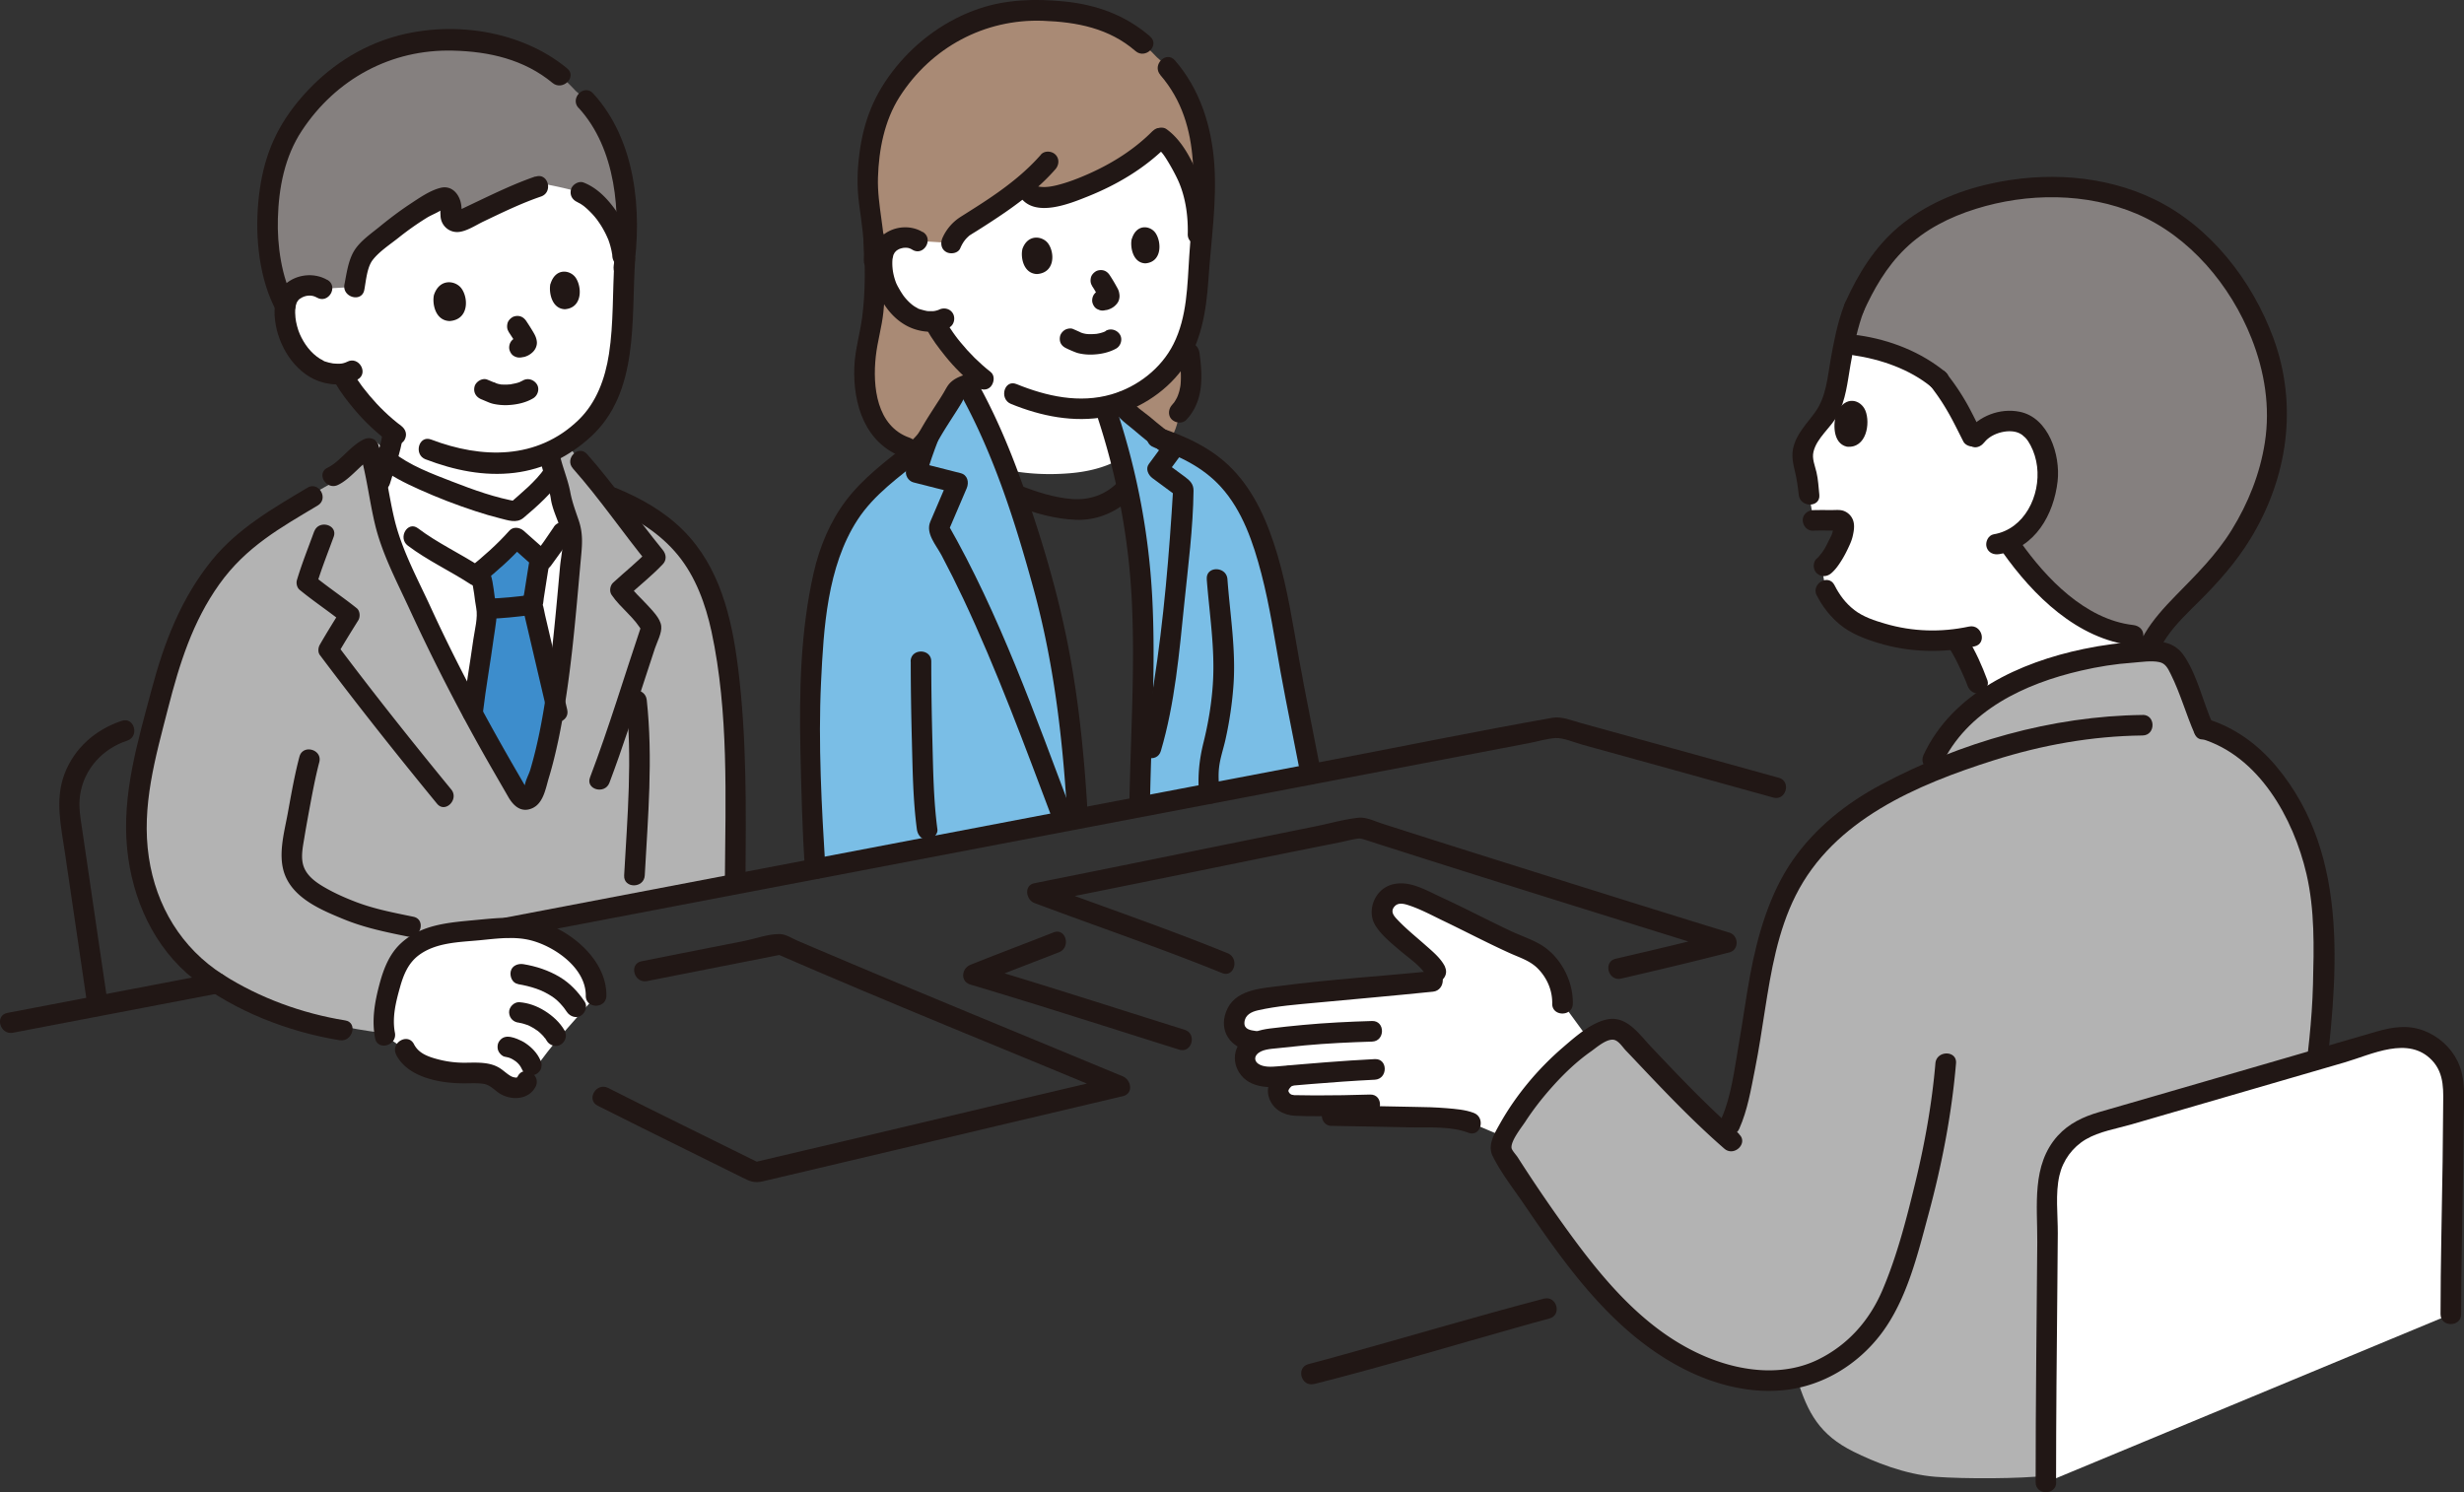 <svg id="_レイヤー_2" xmlns="http://www.w3.org/2000/svg" viewBox="0 0 285.7 173.07"><rect x="0" y="0" width="285.7" height="173.07" fill="#333333" stroke="none"/><defs><style>.cls-1{fill:#fff}.cls-3{fill:#b3b3b3}.cls-6{fill:#211715}.cls-7{fill:#85807f}</style></defs><g id="_講師推し"><g id="group"><path class="cls-3" d="M85.46 102.6c-.51-12.06-.9-18.92-1.14-25.08-.16-4.08-.95-10.72-4.46-13.38-1.99-1.51-2.89-3.71-6.64-5.98 0 0-1.31-.15-2.32-.27-.78-1.03-1.43-1.87-1.8-2.29-.03.75-3.13-3.89-3.13-3.89 0 .09-1.82-.04-2.01 1.55-.05.44 1.3 4.42 1.3 4.45-.05.92 1.44 1.91 1.34 2.96-.95 9.9-1.9 23.81-4.86 31.49-.26.67-1.14.83-1.46.27-2.39-4.12-7.22-12.37-10.47-19.48-1.25-2.74-2.79-6.01-4.26-9.41-1.34-3.08-1.84-6.71-2.77-9.68 0-.04-.24-.51-.25-.54 0 0-.66.38-.84-.31-1.02.75-1.53 1.31-2.4 2.55l-3.41 1.92c-1.11 1.14-4.51 3.27-5.55 3.93-3.23 2.06-5.23 5.48-8.43 9.48-4.15 5.31-4.94 16.54-5.95 26.07-.4 4.8 4.4 16.96 13.95 19.67 8.49 2.41 12.96 2.98 14.87 3.2 0 0-.99-4.35 1.98-9.22 2.97-4.88 15.86-2.74 15.86-2.74l1.75-1.22 21.12-4.04z"/><path class="cls-1" d="M143.14 119.16c-.12-.56.01-1.17.24-1.64.46-.99 1.35-1.33 2.06-1.49 1.75-.38 4.2-.68 7.62-.99 4.78-.43 7.19-.64 13.11-1.24l.75-.08-.37-.97c-.25-.65-1.67-1.96-3.36-3.38-.77-.65-2.07-1.87-2.6-2.57s-.36-1.75.19-2.44c.76-.95 2.07-.85 3.04-.46 4.25 1.69 9.96 4.91 13.56 6.34 2.02.8 3.95 3.54 3.82 6.16 0 0 1.87 2.55 3.09 4.23-4.52 3.04-8.41 8.3-9.81 11.24-2.01-.85-3.89-1.65-3.89-1.65-1.69-.7-6.77-.65-8.13-.68-2.56-.06-5.24-.13-8.03-.16l-.29-1.15c-1.9.02-3.69.01-4.2-.04-.91-.09-1.56-.7-1.7-1.47-.14-.75.53-1.67 1.29-1.93l.22-.08-1.67.16c-2.33.23-3.8-.76-3.7-2.28.06-.8.63-1.44 1.58-1.81-.41-.05-.66-.07-.66-.07-1.4-.15-1.99-.81-2.15-1.55zm92.08-58.07s.04-.05.06-.07c1.66-1.98 1.97-3.96 2.13-5.37.22-1.99-.56-4.86-2.11-6.1-.52-.41-1.64-1.05-3.66-.52-1.03.27-2.15.91-2.74 1.93-.81-1.5-1.95-4.26-4.11-6.92-2.65-2.21-6.6-3.81-10.98-4.15-.22 1.07-.4 2.17-.61 3.33-.23 1.24-.41 2.5-.85 3.68-.29.75-.74 1.39-1.23 2.01-.89 1.13-1.88 2.18-2.09 3.62-.14.9.48 2.33.57 3.24.07.69.09.91.16 1.61 0 0 .36 2.02.52 2.95.62-.02 2 0 2.96 0 .31 0 .57.29.55.65-.06 1.39-.55 1.95-1.03 2.94-.27.56-1 1.47-1.26 1.69l-.26.22c.14.79.46 2.62.46 2.62.55 1.12.68 1.25 1.51 2.18.85.95 1.67 1.57 3.09 2.14 2.83 1.13 6.33 1.91 10.47 1.36.92 1.25 2.08 3.86 2.52 5.09 0 0 .27.74.74 2.01 2.09-1.52 4.42-2.67 6.62-3.39 3.66-1.21 7.47-2.03 11.31-2.23-.34-1.08-.62-1.95-.62-1.95-6.57-.7-11.89-7.09-14.14-10.28l-.42-.6a6.432 6.432 0 002.45-1.69z"/><path class="cls-6" d="M210.23 61.54c.74-.03 1.48-.01 2.22-.01h.71c.14 0 .1 0-.11-.03a.58.58 0 01-.3-.18c-.11-.16-.13-.19-.07-.08a.63.63 0 01-.09-.33v.17c0 .03-.04.25-.02.28.02-.17.03-.19 0-.06 0 .05-.02.11-.03.16-.02.1-.05.2-.07.3l-.09.27c-.02.04-.03.09-.05.13.08-.18.09-.21.04-.1l-.21.42c-.16.31-.32.63-.48.94-.08.16-.18.31-.28.46-.05.08-.11.16-.17.24-.05.07-.21.23.01 0-.2.22-.36.47-.59.66-.47.41-.45 1.27 0 1.69.5.46 1.18.44 1.69 0s.88-.99 1.21-1.52.61-1.09.86-1.64c.17-.36.32-.74.41-1.13.12-.52.23-1.12.1-1.65-.14-.61-.61-1.12-1.22-1.31-.39-.12-.85-.07-1.26-.07-.74 0-1.48-.01-2.22.01-.62.02-1.22.53-1.19 1.19s.53 1.22 1.19 1.19z"/><path class="cls-7" d="M229.11 22.97c-7.57 2.29-11.29 6.34-14.12 12.7-.56 1.43-.91 2.81-1.19 4.23 4.37.34 8.33 1.93 10.98 4.14 2.16 2.66 3.3 5.43 4.11 6.93.58-1.02 1.71-1.66 2.74-1.93 2.03-.53 3.15.11 3.66.52 1.55 1.23 2.34 4.11 2.11 6.1-.16 1.41-.46 3.39-2.13 5.37-.5.6-1.38 1.32-2.51 1.76l.42.6c2.54 3.61 9.03 11.33 16.8 10.24 1.46-2.18 3.72-4.3 5.2-5.76 3.7-3.66 8.3-10.22 8.84-18.56.34-5.24-1.53-10.66-3.82-14.49-5.89-9.84-13.06-11.89-17.51-12.7-4.44-.81-9.61-.33-13.57.86h-.02z"/><path class="cls-6" d="M210.66 69.05c.65 1.29 1.56 2.45 2.67 3.37 1.28 1.05 2.84 1.65 4.41 2.13 3.65 1.12 7.48 1.2 11.2.41 1.5-.32.87-2.62-.64-2.3-3.23.69-6.53.6-9.7-.33-1.24-.36-2.56-.79-3.59-1.59s-1.74-1.77-2.3-2.88c-.69-1.37-2.75-.17-2.06 1.21zm3.18-33.7c-.78 2.06-1.2 4.2-1.58 6.36-.36 2.05-.52 4.3-1.76 6.04-.98 1.38-2.26 2.58-2.6 4.31-.17.87 0 1.71.21 2.56.23.92.35 1.81.45 2.75.15 1.52 2.54 1.53 2.39 0-.09-.87-.13-1.76-.33-2.61-.18-.77-.54-1.57-.35-2.36.38-1.62 2-2.79 2.78-4.22.97-1.77 1.17-3.89 1.51-5.85.38-2.16.8-4.3 1.58-6.36.55-1.44-1.76-2.06-2.3-.64z"/><path class="cls-6" d="M226.04 75.19c.48.76.88 1.56 1.26 2.38.09.2.19.41.28.61.04.09.08.19.12.28.02.05.04.1.07.15.02.04.1.23.02.04s.03.08.06.14c.04.09.07.18.11.27.06.16.12.31.18.47.21.58.82 1.04 1.47.83.57-.19 1.06-.84.83-1.47-.62-1.68-1.37-3.38-2.33-4.9-.33-.53-1.08-.79-1.63-.43s-.78 1.07-.43 1.63zm6.12-11.21c3.6 5.1 8.69 10.13 15.17 10.88.64.07 1.19-.6 1.19-1.19 0-.71-.55-1.12-1.19-1.19-5.53-.64-10.08-5.4-13.1-9.69-.37-.53-1.04-.77-1.63-.43-.52.3-.8 1.1-.43 1.63z"/><path class="cls-6" d="M230.09 51.29c.87-1.13 3.02-1.65 4.17-.99.03.02.36.23.23.14-.1-.07.28.26.34.31.25.26.44.57.61.89.4.75.66 1.62.76 2.46.41 3.38-1.46 7.26-5.03 7.86-.64.11-.99.89-.83 1.47.19.67.83.94 1.47.83 4.16-.7 6.33-4.59 6.77-8.46.34-3.01-1.03-7.37-4.4-8.05-2.3-.46-4.73.49-6.15 2.33-.39.51-.08 1.34.43 1.63.62.36 1.24.08 1.63-.43zm-17.13-3.39c-.41 1.03-.52 3.51 1.18 3.9 2.28.23 2.75-2.72 2.15-4.19-.49-1.21-2.28-1.88-3.34.29z"/><path class="cls-6" d="M216.02 36.27c1.22-2.72 2.72-5.34 4.88-7.43 2.28-2.22 5.16-3.67 8.17-4.61 5.99-1.88 12.85-1.92 18.69.57 6.14 2.62 10.88 8.3 13.3 14.43 1.52 3.84 2.19 7.97 1.55 12.08-.56 3.61-1.93 7.05-3.85 10.15-1.8 2.91-4.13 5.2-6.5 7.62-2.65 2.72-5.3 5.8-4.89 9.85.15 1.52 2.54 1.53 2.39 0-.39-3.85 2.65-6.64 5.17-9.14 2.25-2.23 4.32-4.56 5.99-7.28 4.33-7.07 5.57-15.47 2.67-23.33-2.46-6.66-7.32-12.94-13.8-16.07-5.88-2.84-12.72-3.21-19.04-1.8-3.85.86-7.61 2.46-10.63 5.02-2.77 2.34-4.69 5.47-6.16 8.74-.63 1.39 1.43 2.61 2.06 1.21z"/><path class="cls-6" d="M223.93 44.89c.07.08.13.16.2.25.13.16-.08-.11.04.06l.33.45c.21.29.41.59.61.89.37.57.72 1.16 1.05 1.76.52.95.99 1.92 1.48 2.88.28.56 1.11.76 1.63.43.57-.37.73-1.04.43-1.63-.51-.99-.99-2-1.53-2.98a26.73 26.73 0 00-2.55-3.79c-.39-.49-1.29-.44-1.69 0-.48.52-.42 1.17 0 1.69z"/><path class="cls-6" d="M214.86 41.19c3.24.47 6.6 1.64 9.08 3.69.5.41 1.2.49 1.69 0 .42-.42.5-1.28 0-1.69-2.87-2.38-6.46-3.78-10.13-4.31-.64-.09-1.28.16-1.47.83-.15.56.19 1.38.83 1.47z"/><path class="cls-3" d="M240.82 76.64c-1.41.33-2.81.73-4.19 1.19-5.36 1.77-11.46 6.08-13.17 11.95-.58.25-1.15.5-1.73.76-5 2.25-9.38 5.01-12.65 9.54-5.21 7.22-5.12 16.38-6.99 24.78-.45 2-.64 4.43-2.18 6.71-4.44-3.94-7.24-7.19-11.49-11.59-.63-.65-1.62-.81-2.43-.39-5.87 3.04-11.1 10.52-11.97 13.33-.05.17-.04.34.06.49 3.59 5.85 9.13 13.6 12.21 16.91 5.61 6.03 13.41 10.92 21.6 9.56l.46-.09c1.24 4.12 2.68 6.62 6.56 8.55 2.35 1.17 5.96 2.65 9.54 2.92 3.4.25 9.8.23 12.81-.13 3.12-4.45 11.39-16.62 15.07-21.7 4.18-5.77 14.8-22.76 16.2-25.1.34-2.73.73-5.82.79-8.3.15-6.12.47-11.08-1.21-16.72-1.68-5.64-5.93-12.91-12.6-14.78-.73-1.61-2.24-6.24-3.21-7.71-.27-.41-.57-.83-1.01-1.05-.36-.17-.77-.19-1.17-.19-3.13-.04-6.25.37-9.31 1.09z"/><path class="cls-1" d="M44.64 120.08c-.39-1.71-.03-3.49.4-5.19.42-1.66.95-3.39 2.2-4.56 1.01-.95 2.45-1.68 3.82-1.93 2.07-.37 7.81-.9 9.07-.8 3.1.25 6.05 1.95 7.83 4.49.7.99 1.23 2.17 1.15 3.38 0 0-1.3 1.48-4.05 4.6-2.29 2.6-4.01 5.35-4.01 5.35-.27.67-1.17.92-2.03.62-.73-.26-1.53-1.21-2.27-1.41-1.37-.37-3.48-.02-4.91-.32-1.89-.39-4.06-.87-4.89-2.61l-2.32-1.62zm-6.21-95.45c2.06-4.06 7.01-7.95 18.51-7.76 17.39.29 15.5 13.3 15.5 13.3-.19 2.81-.27 5.61-.39 8.18-.21 4.47-1.32 8.58-4.27 11.32-1.5 1.39-3.07 2.42-4.77 3.09l.03.25c.08.67.42 1.29.52 1.44.74.99.25 3.03 1.28 3.37-2.62 3.87-4.67 3.87-9.76 3.92-5.1.05-7.32.41-11.39-2.76.94-.49-.99-3.59-.61-3.87.61-.44.32-.47.5-1.05.56-1.91.79-3.07 1.01-4.72-1.37-1.18-2.45-2.41-3.47-3.72 0 0-.88-1.19-1.26-1.88l-.16-.38c-1.1.13-2.27-.19-2.75-.44-1.63-.85-2.45-2.16-2.99-3.11-.77-1.34-1.22-3.65-.69-5.04.18-.47.64-1.29 2.02-1.59.64-.14 1.42-.08 2.07.32 0 0-1.11-4.53 1.08-8.86z"/><path d="M119.47 52.98c-7.3 0-14.31-1.06-14.31-1.06-5.83-1.87-5.26-9.8-4.36-13.16.77-2.9.89-10.26.11-14.41-.11-.83-.22-1.58-.27-2.15-.16-1.69.15-4.56.52-6.22.73-3.3 1.71-5.19 4.11-8 5.24-5.83 11.07-6.89 15.02-6.8 5.86.14 10.1 1.4 13.85 5.46 2.76 2.31 4.33 5.81 5.06 9.33.51 2.47.66 6.09.24 9.34-.26 2.73-.4 5.46-.58 7.96-.15 2.08-.5 4.07-1.16 5.86.12 1.78.56 3.61.38 5.43-.11 1.19-.52 2.39-1.34 3.26 0 0-.36 4.8-4.14 5.03-3.63.22-13.12.13-13.12.13z" fill="#a98a75"/><path class="cls-1" d="M106.38 27.94c-.39-.08-.92-.54-1.93-.35-1.31.25-1.76 1.01-1.94 1.45-.53 1.3-.16 3.47.54 4.75.49.9 1.23 2.15 2.74 2.99.48.26 1.67.62 2.75.46-.8-.53 1.1 2.17 1.1 2.17.96 1.31 2 2.54 3.34 3.72-.2 1.79-.41 2.97-.97 4.98-.16.59-.65 1.26-1.25 1.71-.42.31-1.11.75-2.25 1.35 5.48 3.51 11.1 4.08 15.52 3.71 3.39-.28 6.56-1.37 8.75-4.13a9.792 9.792 0 01-3.36-1.92c-.14-.11-.28-.25-.36-.42-.08-.16-.11-.36-.14-.55 0 0-.06-.37-.13-.86 2.1-.54 3.99-1.59 5.8-3.19 2.84-2.51 3.96-6.34 4.26-10.53.14-1.93.25-3.98.41-6.07l-.34-.05c.08-2.61-.59-5.39-1.28-6.79-1.11-2.27-1.98-3.7-3.09-4.41-2.01 2.07-4.45 3.68-7.05 4.91-1.37.65-2.78 1.19-4.23 1.64-.89.27-3.35.82-4.01-.33 0 0-.16-.29-.44-.78-2.08 1.75-4.47 3.27-7 4.86-.33.21-1.13.93-1.53 1.92l-3.93-.25z"/><path d="M125.79 94.04s-2.99-12.86-3.51-20.52c-.52-7.66-6.63-18.58-6.88-21.3-.26-2.73-3.38-6.88-3.38-6.88-2.86.65-3.43 3.95-4.55 6.24-6.66 4.46-9.21 6.66-11.45 13.25-.11.33-.22.69-.32 1.09-.16.63-.32 1.34-.47 2.1-.84 4.4-1.37 10.77-1.31 14.76.07 4.78.24 12.52.59 18.01 19.73-3.77 39.86-7.61 57.49-10.97-.81-4.25-2.07-10.18-2.94-15.49-.97-5.87-2.47-13.42-5.9-17.79-1.95-2.48-4.04-3.8-6.87-5.02-.53-.23-2.16-.77-2.16-.77s-3.64-3.88-4.25-4.08l-1.93.59s2.33 7.52 3.58 14.04c1.26 6.52.57 26.19.34 31.79" fill="#7abee6"/><path class="cls-7" d="M40.37 8.05a19.73 19.73 0 0111.11-3.39c6.44 0 11.08 1.32 15.27 5.88 2.98 2.53 4.39 5.75 5.24 9.39.68 2.94.91 7.42.33 11.17l-.1-1.41c-.25-3.28-2.98-6.67-4.87-7.38 0 0-2.07-.58-4.19-.96-.47.16-.75.25-.75.25-2.83.95-6.85 3.01-9.09 4.03-.54.24-1.14-.19-1.04-.76.06-.37.08-.77-.04-1.3s-.58-.79-.95-.64c-2.9 1.23-6.16 3.84-8.69 6.11-.39.35-.66.79-.81 1.29-.27.94-.47 1.72-.7 2.94l-3.75.22c-.65-.4-1.43-.46-2.07-.32-1.38.3-1.85 1.12-2.02 1.59-.08.22-.14.46-.18.72-1.24-2.14-1.77-6.05-1.99-7.94-.21-1.79.05-4.86.4-6.64.69-3.53 1.69-5.57 4.18-8.62 1.53-1.78 3.11-3.16 4.7-4.23z"/><path class="cls-6" d="M1.5 119.76c8.03-1.53 16.06-3.07 24.09-4.61 1.51-.29.87-2.59-.64-2.3-8.03 1.53-16.06 3.07-24.09 4.61-1.51.29-.87 2.59.64 2.3zm150.87 40.74c7.83-1.97 15.58-4.33 23.35-6.51 1.31-.37 2.61-.74 3.93-1.09 1.49-.39.86-2.69-.64-2.3-7.74 2.03-15.42 4.32-23.14 6.46-1.38.38-2.76.78-4.15 1.13-1.49.38-.86 2.68.64 2.3zm53.86-70.31c-4.15-1.16-8.3-2.31-12.45-3.45-2.41-.67-4.83-1.33-7.24-2l-3.26-.9c-1.09-.3-2.18-.79-3.29-.6-8.39 1.48-16.75 3.19-25.12 4.79-20.55 3.92-41.1 7.84-61.65 11.77-11.54 2.2-23.08 4.41-34.62 6.61-1.51.29-.87 2.59.64 2.3 20.66-3.95 41.31-7.89 61.97-11.83 18.67-3.56 37.34-7.13 56.01-10.69 1.01-.19 2.1-.53 3.13-.6.92-.05 2.22.52 3.2.79 2.63.73 5.26 1.45 7.89 2.18 4.72 1.3 9.45 2.61 14.17 3.93 1.48.42 2.12-1.89.64-2.3zM69.29 128.22c3.48 1.76 6.98 3.48 10.48 5.21 2.08 1.02 4.15 2.05 6.22 3.08.95.47 1.42.72 2.47.48s2.07-.48 3.1-.73c8.43-1.98 16.85-3.99 25.28-5.99 4.45-1.06 8.9-2.11 13.35-3.15 1.27-.3.99-1.89 0-2.3-6.72-2.79-13.45-5.56-20.18-8.36-3.57-1.48-7.14-2.97-10.7-4.47-1.6-.67-3.2-1.35-4.8-2.03-.66-.28-1.33-.57-1.99-.85-.61-.26-1.39-.77-2.06-.79-1.29-.05-2.88.54-4.14.79-1.38.27-2.77.54-4.15.82-2.59.51-5.19 1.03-7.78 1.54-1.51.3-.87 2.6.64 2.3 5.25-1.04 10.51-2.08 15.76-3.11l-.92-.12c13.15 5.71 26.46 11.08 39.7 16.58v-2.3c-14.1 3.31-28.19 6.7-42.29 10l.92.12c-5.89-2.93-11.82-5.8-17.69-8.78-1.37-.69-2.58 1.37-1.21 2.06z"/><path class="cls-6" d="M142.32 110.53c-7.17-2.92-14.51-5.41-21.75-8.12v2.3c8.06-1.6 16.12-3.25 24.17-4.89 3.53-.72 7.05-1.43 10.58-2.13.74-.15 1.52-.38 2.27-.45.18-.02.57.1 1.02.25.86.28 1.73.56 2.59.83 9.53 3.05 19.08 6.03 28.63 9.01 3.34 1.04 6.69 2.09 10.04 3.12v-2.3c-4.16 1.07-8.34 2.06-12.53 3.03-1.5.35-.86 2.65.64 2.3 4.19-.97 8.36-1.96 12.53-3.03 1.17-.3 1.1-1.97 0-2.3-7.7-2.36-15.38-4.78-23.06-7.19-4.83-1.52-9.66-3.04-14.48-4.58-.92-.3-1.85-.59-2.77-.89-.83-.27-1.79-.75-2.67-.66-1.66.17-3.33.66-4.97.99l-5.48 1.11c-9.04 1.83-18.08 3.68-27.13 5.49-1.26.25-1 1.93 0 2.3 7.24 2.72 14.59 5.21 21.75 8.12 1.42.58 2.04-1.73.64-2.3zm-20.17-2.4c-3.2 1.26-6.42 2.47-9.62 3.75-1.05.42-1.21 1.94 0 2.3 8.09 2.41 16.13 5.01 24.19 7.54 1.47.46 2.1-1.84.64-2.3-8.06-2.53-16.09-5.13-24.19-7.54v2.3c3.2-1.28 6.42-2.5 9.62-3.75 1.42-.56.8-2.87-.64-2.3zm-10.36-64.9c0 .08-.02.16-.04.24-.04.14-.04.14.02 0l-.04.08c.11-.13.12-.14.03-.05-.17.17.17-.2-.04.01a.37.37 0 01-.11.05c.16-.07.18-.08.06-.03-.51.18-.99.4-1.4.77-.38.34-.58.77-.83 1.2-.22.37-.45.74-.69 1.1-.6.94-1.22 1.87-1.78 2.84-.11.18-.21.37-.32.54-.06.1-.13.21-.2.31-.04.05-.21.27-.04.06-.39.47-.84.88-1.3 1.27-.49.42-.43 1.26 0 1.69.49.49 1.2.42 1.69 0 .87-.74 1.59-1.54 2.16-2.53s1.23-1.99 1.86-2.98c.24-.37.48-.75.7-1.13.08-.14.15-.3.23-.44.03-.06.06-.11.1-.16-.07.09-.06.08.03-.02.17-.16-.15.05.11-.08.06-.03.37-.18.08-.05.09-.04.18-.07.27-.11.24-.1.49-.19.71-.33.58-.37.94-.96 1.04-1.63.1-.64-.16-1.28-.83-1.47-.56-.15-1.37.19-1.47.83zm22.27-26.17s.14.11.04.03c.06.05.12.11.18.16.14.13.28.28.41.42.22.25.44.58.64.91.49.79 1.06 1.84 1.37 2.57.79 1.86 1.07 4 1.02 6-.03 1.54 2.36 1.54 2.39 0 .05-2.37-.34-4.86-1.28-7.05-.81-1.87-1.88-3.91-3.57-5.12-.52-.38-1.33-.09-1.63.43-.35.6-.1 1.26.43 1.63z"/><path class="cls-6" d="M100.1 27.41c.23 3.12.27 6.33-.14 9.44-.26 1.92-.82 3.73-.9 5.68-.18 4.39 1.28 8.99 5.79 10.54 1.46.5 2.08-1.81.64-2.3-3.86-1.33-4.33-5.96-3.94-9.46.19-1.73.7-3.39.88-5.13.3-2.91.28-5.86.07-8.78-.11-1.52-2.5-1.54-2.39 0zm14.77 15.73c-1.3-1.02-2.48-2.19-3.52-3.47-.05-.07-.11-.13-.16-.2-.02-.02-.23-.29-.07-.08-.11-.15-.23-.3-.34-.45-.1-.13-.19-.26-.28-.39-.34-.49-.68-.99-.96-1.52s-1.11-.77-1.63-.43c-.56.36-.74 1.04-.43 1.63.58 1.09 1.34 2.09 2.11 3.05 1.06 1.32 2.26 2.51 3.59 3.56.49.38 1.22.51 1.69 0 .39-.43.53-1.28 0-1.69zm19.66-34.45c5.11 5.9 3.84 13.8 3.37 20.92-.23 3.47-.24 7.13-1.84 10.3-1.42 2.82-4.16 4.94-7.18 5.82-3.71 1.08-7.53.23-11.02-1.19-1.42-.58-2.04 1.73-.64 2.3 3.51 1.43 7.26 2.19 11.04 1.49 3.44-.63 6.76-2.71 8.83-5.52 2.21-3.01 2.78-6.79 3.03-10.43.29-4.41.99-8.91.68-13.33s-1.66-8.7-4.57-12.05c-1.01-1.16-2.69.53-1.69 1.69zm-4.86 47.17c-1.42 1.5-3.32 2.17-5.37 2.01s-4.18-.83-6.14-1.63c-.6-.25-1.31.27-1.47.83-.19.69.24 1.22.83 1.47 2.31.95 4.74 1.64 7.24 1.74s4.91-.97 6.59-2.74c1.06-1.12-.63-2.81-1.69-1.69z"/><path class="cls-6" d="M133.35 4.22c-2.9-2.5-6.25-3.69-10.03-4.06-3.29-.32-6.61-.23-9.76.83-3.79 1.27-7.18 3.71-9.69 6.81s-3.73 6.22-4.22 10.01c-.26 1.97-.3 3.86-.04 5.83.29 2.16.65 4.34.55 6.52-.07 1.54 2.32 1.53 2.39 0 .15-3.22-.85-6.36-.75-9.57s.74-6.59 2.5-9.35c3.66-5.74 9.86-9.07 16.62-8.83 3.95.14 7.68.86 10.74 3.51 1.16 1 2.86-.68 1.69-1.69z"/><path class="cls-6" d="M106.98 26.91c-1.45-.88-3.42-.68-4.69.43-.98.85-1.27 2.21-1.21 3.46.11 2.75 1.67 5.8 4.21 7.06 1.45.72 3.31.86 4.77.12.57-.29.74-1.1.43-1.63-.34-.58-1.06-.72-1.63-.43-.15.07-.51.16-.66.16h-.53c-.09 0-.17-.01-.26-.02.11.01.09 0-.06-.02-.29-.07-.57-.14-.86-.24-.23-.08.16.11-.02-.01-.15-.1-.32-.18-.47-.28-.5-.33-1.03-.91-1.29-1.29-.15-.22-.29-.44-.42-.67-.07-.12-.13-.23-.2-.35-.02-.04-.2-.41-.14-.28-.25-.59-.42-1.32-.46-1.84a5.67 5.67 0 010-1.09c-.02.17.06-.25.07-.3.02-.08.04-.15.07-.22-.07.14-.08.17-.03.07.05-.08.09-.17.14-.25s.2-.2.01-.03c.04-.03.32-.3.12-.14.12-.09.26-.17.39-.24-.09.04-.06.03.08-.03.09-.03.19-.06.28-.08.17-.03.2-.04.1-.03.09 0 .18-.01.28-.01.31 0 .5.06.79.23 1.32.8 2.52-1.26 1.21-2.06zM34.72 87.75c-.57 2.15-.95 4.35-1.35 6.54-.43 2.36-1.26 5.15-.22 7.44 1.17 2.58 4.21 3.84 6.66 4.85s4.93 1.51 7.48 2.03c1.5.31 2.14-1.99.64-2.3-2.23-.46-4.46-.88-6.6-1.69-1.29-.49-2.58-1.06-3.77-1.76-.94-.55-1.93-1.26-2.33-2.32s-.12-2.31.06-3.4c.16-.99.34-1.97.52-2.96.36-1.93.71-3.88 1.21-5.79.39-1.49-1.91-2.12-2.3-.64z"/><path class="cls-1" d="M65.57 78.99c1.48-6.36.91-11.78 1.44-17.3.1-1.05-1.2-2.44-1.19-2.55 0 0-.53-1.33-.52-1.56-.71-.66-.15-2.39-.96-3.19-2.05 1.51-1.15 2.96-3.34 4.49-1.05.74-2.29 1.09-3.33.6-4.52-2.11-11.05-5.03-14.14-8.35-.7.92-.19 1.44-.68 2.2.1.39 1.37 7.12 2.7 10.2 1.47 3.4 3.01 6.67 4.26 9.41 3.26 7.12 8.08 15.36 10.47 19.48.33.56 1.21.4 1.46-.27 1.31-3.4 2.66-8.12 3.83-13.17z"/><path d="M62.87 88.92c.61-1.89 1.21-4 1.79-6.24l-.02-.08c-1.06-4.59-2.86-12.19-2.92-12.48.19-.86.76-4.72.89-5.35-.94-.79-1.83-1.65-2.73-2.41-1.12 1.28-3.15 3.07-4.25 3.99.07.32.13.56.13.56.31.91.47 3.07.68 3.74-.26 3.43-1.24 8.63-1.63 12.01v.13c2.1 3.87 4.14 7.37 5.45 9.63.33.56 1.21.4 1.46-.27.38-.98.76-2.07 1.14-3.24z" fill="#3d8dcc"/><path class="cls-6" d="M61.49 64.46c-.27 1.42-.46 2.86-.7 4.29-.1.58-.29 1.19-.17 1.77.08.4.19.8.28 1.2.87 3.73 1.75 7.46 2.62 11.2.34 1.46 2.59.84 2.25-.62-.85-3.66-1.71-7.32-2.57-10.98-.1-.43-.16-.9-.31-1.31s-.1.44 0 .25c.12-.23.11-.63.16-.88.24-1.43.42-2.87.7-4.29s-1.97-2.09-2.25-.62z"/><path class="cls-6" d="M61.42 69c-1.55.21-3.12.36-4.69.42-.61.02-1.19.52-1.17 1.17.03.61.51 1.19 1.17 1.17 1.56-.06 3.13-.22 4.69-.42.32-.04.58-.1.82-.34.2-.2.35-.53.34-.82s-.11-.61-.34-.82c-.21-.19-.53-.38-.82-.34z"/><path class="cls-6" d="M54.64 67.23c.34 1.06.37 2.2.58 3.29s-.17 2.48-.33 3.59c-.4 2.85-.9 5.7-1.24 8.56-.07.63.59 1.16 1.17 1.17.69 0 1.09-.54 1.17-1.17.34-2.91.87-5.8 1.26-8.71.17-1.26.5-2.66.25-3.91-.23-1.14-.26-2.33-.61-3.44-.45-1.42-2.7-.82-2.25.62z"/><path class="cls-6" d="M62.54 52.73c.22 1.5.82 3.01 1.2 4.48.17.63.09.71.33 1.53.32 1.11.88 2.17 1.1 3.31s-.14 2.54-.24 3.72c-.15 1.67-.3 3.35-.46 5.02-.31 3.26-.65 6.52-1.15 9.76-.44 2.93-.99 5.86-1.83 8.7-.16.56-.65 1.4-.64 1.97l-.11.31c.4.19.51.18.36-.03.02-.09-.29-.5-.34-.58-.64-1.11-1.29-2.22-1.92-3.33-3.19-5.59-6.18-11.25-8.87-17.1-1.5-3.27-3.3-6.55-4.18-10.05-.72-2.91-1.02-5.92-1.89-8.79-.23-.77-1.03-1.02-1.71-.7-1.55.73-2.8 2.62-4.19 3.28s-.17 2.65 1.18 2.01c1.55-.73 2.8-2.62 4.19-3.28l-1.71-.7c.85 2.81 1.15 5.76 1.84 8.62.82 3.36 2.47 6.48 3.91 9.6A231.2 231.2 0 0057 89.06c.65 1.13 1.3 2.25 1.95 3.38.61 1.05 1.52 1.86 2.8 1.27s1.53-2.34 1.89-3.52c.45-1.48.81-2.99 1.13-4.5 1.43-6.9 1.95-13.96 2.59-20.97.15-1.6.26-2.84-.26-4.38-.37-1.09-.76-2.12-.97-3.24-.31-1.69-1.09-3.31-1.34-5.01-.22-1.48-2.47-.85-2.25.62zm-26.11 8.89c-.68 1.88-1.43 3.73-2 5.64-.11.37 0 .88.3 1.13 1.6 1.32 3.35 2.47 4.97 3.77l-.18-1.41c-.83 1.33-1.66 2.66-2.44 4.02-.19.33-.24.85 0 1.18 4.39 5.85 8.95 11.59 13.59 17.25.95 1.16 2.59-.5 1.65-1.65-4.51-5.5-8.95-11.08-13.22-16.77v1.18c.78-1.36 1.61-2.69 2.44-4.02.25-.4.21-1.1-.18-1.41-1.62-1.3-3.36-2.45-4.97-3.77l.3 1.13c.57-1.91 1.32-3.77 2-5.64.51-1.41-1.74-2.02-2.25-.62z"/><path class="cls-6" d="M66.43 54.33c3.13 3.53 5.8 7.47 8.78 11.12V63.8c-1.29 1.35-2.75 2.51-4.12 3.77-.36.33-.46 1-.18 1.41 1.06 1.57 2.75 2.67 3.61 4.37l-.12-.9c-1.99 5.9-3.78 11.89-5.99 17.71-.53 1.4 1.72 2.01 2.25.62 1.56-4.13 2.9-8.35 4.28-12.55.33-1.02.67-2.03 1-3.05.25-.74.82-1.79.73-2.58-.1-.91-1.08-1.85-1.67-2.5-.69-.76-1.51-1.46-2.09-2.31l-.18 1.41c1.37-1.26 2.84-2.42 4.12-3.77.47-.49.41-1.15 0-1.65-2.98-3.65-5.66-7.59-8.78-11.12-1-1.13-2.64.53-1.65 1.65z"/><path class="cls-6" d="M64.22 61.11c-.75 1.12-1.52 2.23-2.33 3.31l1.83-.24c-1.03-.85-2-1.77-3.01-2.64-.46-.39-1.2-.5-1.65 0-1.42 1.6-3.06 3.04-4.73 4.38l1.41-.18c-2.39-1.56-4.99-2.75-7.28-4.48-1.2-.9-2.36 1.12-1.18 2.01 2.29 1.73 4.89 2.92 7.28 4.48.47.31 1.02.13 1.41-.18 1.67-1.34 3.3-2.79 4.73-4.38h-1.65c1.02.87 1.98 1.79 3.01 2.64.63.51 1.35.41 1.83-.24.81-1.08 1.58-2.19 2.33-3.31.83-1.25-1.19-2.42-2.01-1.18zm-28.59-4.54c-4.01 2.4-8.08 4.72-11.06 8.4-3.6 4.45-5.53 9.52-6.99 14.99-1.6 6.02-3.46 12.15-2.84 18.45.57 5.82 3.1 11.5 7.77 15.16s10.92 6.1 16.87 7.06c1.5.24 2.15-2.06.64-2.3-4.97-.8-9.92-2.6-14.17-5.31-4.81-3.07-7.75-7.95-8.59-13.59-.89-5.94.77-11.62 2.23-17.31 1.32-5.14 2.83-10.01 5.94-14.37s7.13-6.57 11.41-9.13c1.32-.79.12-2.86-1.21-2.06zm35.19 2.33c2.96 1.23 5.73 2.97 7.78 5.47s3.21 5.69 3.9 8.87c2.01 9.36 1.62 19.28 1.55 28.8-.01 1.54 2.38 1.54 2.39 0 .06-8.22.16-16.49-.87-24.66-.73-5.77-2.11-11.63-6.35-15.88-2.2-2.2-4.91-3.72-7.76-4.9-1.42-.59-2.04 1.72-.64 2.3zm1.78 22.27c.74 6.83.15 13.53-.23 20.35-.08 1.54 2.31 1.53 2.39 0 .37-6.83.97-13.52.23-20.35-.16-1.51-2.56-1.53-2.39 0zM45.21 56.1c.53-1.8 1.23-3.6 1.5-5.47.05-.33.06-.62-.12-.92-.15-.25-.43-.48-.71-.55-.56-.13-1.38.17-1.47.83-.27 1.87-.97 3.66-1.5 5.47-.18.6.21 1.33.83 1.47s1.28-.19 1.47-.83z"/><path class="cls-6" d="M46.49 49.35c-.1-.07-.2-.15-.3-.22.14.11-.15-.12-.14-.11l-.51-.42c-.34-.29-.66-.58-.98-.89-.61-.58-1.18-1.2-1.72-1.84-.25-.3-.5-.61-.74-.92.12.15.03.03 0 0l-.18-.24c-.36-.51-.73-1.02-1.03-1.56s-1.1-.77-1.63-.43-.76 1.05-.43 1.63c.65 1.14 1.48 2.21 2.33 3.21 1.22 1.45 2.61 2.72 4.13 3.86.5.38 1.36.1 1.63-.43.33-.63.11-1.23-.43-1.63zm20.6-36.84c4.32 4.7 4.97 12.23 4.07 18.28-.09.64.16 1.28.83 1.47.56.16 1.38-.2 1.47-.83 1.03-6.96.26-15.2-4.69-20.6-1.04-1.14-2.73.56-1.69 1.69zM34.11 34.87c-1.48-2.71-1.98-6.46-1.89-9.52.1-3.57.78-7.16 2.77-10.18 3.96-6.02 10.36-9.48 17.53-9.3 4.2.1 8.25 1.02 11.55 3.75 1.18.97 2.88-.71 1.69-1.69-5.72-4.73-14.51-5.75-21.43-3.22-4.08 1.49-7.59 4.22-10.24 7.65s-3.76 6.96-4.14 11.08.11 8.99 2.1 12.63c.74 1.35 2.8.14 2.06-1.21z"/><path class="cls-6" d="M49.36 53.27c3.29 1.26 6.77 1.99 10.3 1.56 3.35-.41 6.35-1.9 8.83-4.17 5.64-5.15 4.69-13.58 5.15-20.47.1-1.53-2.29-1.53-2.39 0-.24 3.6-.09 7.3-.64 10.86-.44 2.84-1.44 5.64-3.55 7.67-4.79 4.61-11.18 4.49-17.07 2.25-1.44-.55-2.06 1.76-.64 2.3zM37.95 32.46c-1.53-.89-3.58-.67-4.9.52-.99.9-1.28 2.3-1.21 3.59.16 2.9 1.86 6.1 4.57 7.4 1.53.73 3.52.87 5.04.05 1.35-.73.15-2.79-1.21-2.06-.19.1-.53.2-.73.21-.19.02-.38.01-.57 0-.09 0-.19-.01-.28-.02-.15-.02-.18-.02-.08-.01-.31-.05-.62-.13-.92-.23-.06-.02-.12-.04-.18-.07.15.07.18.07.07.02-.12-.1-.3-.17-.44-.25-1.09-.68-1.86-1.76-2.35-2.87-.23-.51-.45-1.36-.5-1.9-.04-.37-.05-.75-.01-1.12.02-.16 0-.08.06-.32.01-.04.16-.5.07-.26-.08.21.04-.07.06-.11.03-.06.25-.34.06-.12.09-.1.18-.2.29-.29-.16.13.21-.12.26-.14.51-.25 1.14-.3 1.7.03 1.33.77 2.54-1.29 1.21-2.06z"/><path class="cls-6" d="M73.41 29.7c-.16-1.91-.9-3.74-2.01-5.3-.96-1.35-2.16-2.62-3.73-3.23-.58-.23-1.34.25-1.47.83-.16.69.21 1.23.83 1.47.23.09-.25-.13-.03 0 .05.03.11.06.17.09.12.06.23.13.34.21.06.04.12.08.17.12.05.03.26.22.04.03.12.1.24.2.35.3.26.24.51.49.74.75.12.13.23.27.34.41.08.1-.08-.12.05.06.06.09.13.18.19.27.22.31.42.63.6.96.1.18.2.37.29.56.04.09.08.17.12.26 0 0 .12.29.08.17-.05-.12.06.15.07.18a8.825 8.825 0 01.39 1.42c0 .02.06.38.03.13.02.11.02.22.03.33.05.62.51 1.23 1.19 1.19.6-.03 1.25-.53 1.19-1.19zm-27.62 90.06c-.34-1.77.11-3.57.59-5.27.4-1.44.95-2.8 2.18-3.72 1.98-1.48 4.66-1.51 7.02-1.73 2-.19 4.1-.5 6.06.03 2.75.74 6.31 3.23 6.28 6.4-.01 1.54 2.37 1.54 2.39 0 .04-3.77-3.37-6.89-6.62-8.22-2.77-1.14-5.52-.85-8.42-.57-3.15.3-6.46.48-8.88 2.8-1.31 1.26-1.96 3.01-2.41 4.73-.54 2.04-.89 4.08-.49 6.18.29 1.51 2.59.87 2.3-.64z"/><path class="cls-6" d="M60.08 114.13c.72.12 1.43.29 2.12.53.14.05.28.1.42.16.12.05.17.08.02 0 .07.03.14.06.21.1.27.12.53.26.79.41.22.13.44.27.64.42.03.02.22.13.06.04s.01.01.05.05c.09.08.18.15.27.23.21.19.4.41.58.62.05.05.09.11.13.16.21.26-.07-.1.04.05.11.15.22.3.32.45.35.52 1.07.79 1.63.43.51-.33.8-1.08.43-1.63-.78-1.15-1.69-2.13-2.89-2.85-1.28-.77-2.74-1.25-4.21-1.49-.61-.1-1.32.16-1.47.83-.13.58.17 1.36.83 1.47zm.14 4.48c.09 0 .17.02.26.03l-.32-.04c.37.05.72.17 1.07.29.13.05-.3-.13-.09-.04.04.02.07.03.11.05.09.04.19.09.28.14.19.1.37.2.54.32.08.05.16.11.24.16.04.03.09.06.13.09-.05-.05-.22-.17-.07-.05s.3.26.44.4c.07.07.14.15.21.22.02.03.16.23.2.23-.02 0-.18-.24-.08-.1l.09.12c.06.09.12.18.17.27.31.54 1.09.78 1.63.43s.76-1.05.43-1.63c-.54-.94-1.38-1.7-2.29-2.27s-1.9-.93-2.95-1.01c-.62-.04-1.22.58-1.19 1.19.03.68.53 1.15 1.19 1.19zm-1.64 3.94c.27.04.52.12.77.23l-.29-.12c.31.13.59.3.86.5l-.24-.19c.25.2.48.42.68.68l-.19-.24c.16.22.3.45.41.7s.46.48.71.55c.29.08.67.04.92-.12s.48-.41.55-.71l.04-.32c0-.22-.06-.42-.16-.6-.35-.78-.95-1.41-1.64-1.89-.32-.23-.67-.39-1.03-.54-.25-.1-.5-.18-.77-.23-.33-.05-.62-.05-.92.12-.25.15-.48.43-.55.71-.07.31-.05.65.12.92.16.25.41.5.71.55z"/><path class="cls-6" d="M45.93 122.3c1.37 2.7 5.21 3.34 7.94 3.33.73 0 1.48-.05 2.2.06s1.17.63 1.72 1.02c1.33.93 3.48.92 4.31-.69.7-1.37-1.36-2.58-2.06-1.21-.06.12-.14.14-.03.1-.08.04-.13.07-.23.05-.24-.03-.41-.08-.62-.21-.49-.3-.89-.72-1.39-.99-1.16-.64-2.62-.53-3.9-.52-1.19 0-2.29-.16-3.43-.49-1-.29-1.95-.69-2.44-1.66-.7-1.37-2.76-.16-2.06 1.21zM62.09 20.46c-2.45.84-4.79 1.98-7.13 3.09-.52.25-1.05.5-1.57.75-.15.07-.31.14-.46.21l.54.37c.13-.07.04-.76.03-.92-.1-1.26-.99-2.52-2.41-2.18-1.23.3-2.48 1.18-3.53 1.87-1.21.8-2.37 1.68-3.5 2.6-1.01.83-2.28 1.68-2.98 2.81s-.89 2.65-1.14 3.92c-.29 1.5 2.01 2.15 2.3.64.2-1.04.31-2.62.98-3.48.75-.97 1.99-1.78 2.95-2.54a33.56 33.56 0 013.34-2.36c.56-.34 1.28-.59 1.79-.98l.29-.14c-.43-.35-.59-.35-.49-.01-.07.19-.03.7-.02.92.04 1.12.99 1.98 2.12 1.87.95-.1 1.98-.79 2.83-1.2 2.2-1.05 4.39-2.12 6.7-2.91 1.45-.5.82-2.81-.64-2.3zm58.6-2.52c-1.7 1.94-3.72 3.53-5.84 4.97-1.13.77-2.29 1.49-3.44 2.22a5.59 5.59 0 00-2.13 2.46c-.25.59-.18 1.28.43 1.63.5.29 1.38.17 1.63-.43.2-.46.44-.87.79-1.22.09-.09.18-.17.27-.25.11-.1.07-.04-.02.01.25-.16.5-.32.75-.47 1.15-.72 2.29-1.46 3.41-2.23 2.11-1.46 4.14-3.07 5.84-5.01.42-.49.48-1.21 0-1.69-.43-.43-1.26-.49-1.69 0z"/><path class="cls-6" d="M133.65 15.19c-2.11 2.13-4.65 3.73-7.38 4.95-1.24.55-2.54 1.06-3.86 1.37-.43.1-.86.17-1.3.18-.22 0-.73-.02-.79-.11-.85-1.28-2.92-.08-2.06 1.21 1.67 2.52 5.76.84 7.9-.02 3.41-1.37 6.6-3.27 9.2-5.89 1.09-1.09-.6-2.78-1.69-1.69zM105.6 76.71c0 3.05.05 6.1.13 9.15.09 3.42.13 6.9.58 10.3.09.64.49 1.19 1.19 1.19.58 0 1.28-.56 1.19-1.19-.45-3.4-.49-6.87-.58-10.3-.08-3.05-.13-6.1-.13-9.15 0-1.54-2.39-1.54-2.39 0zm34.32-9.56c.31 4.05.98 8.09.71 12.16-.15 2.29-.53 4.56-1.08 6.78-.51 2.05-.68 3.84-.53 5.96.1 1.53 2.49 1.54 2.39 0-.07-1.01-.18-2.03-.06-3.04.12-1.08.49-2.13.73-3.19.48-2.13.8-4.32.95-6.5.27-4.07-.41-8.11-.71-12.16-.12-1.52-2.51-1.54-2.39 0zm-3.22-26.17c.16 1.23.3 2.46.18 3.69.03-.25-.01.08-.02.13-.03.15-.06.3-.09.44-.06.26-.15.5-.24.75.08-.22-.05.11-.06.12-.07.13-.14.26-.22.39-.06.09-.12.19-.19.28.13-.18-.14.15-.17.19-.42.46-.49 1.24 0 1.69.46.42 1.24.49 1.69 0 .89-.96 1.42-2.17 1.61-3.45.21-1.42.08-2.82-.1-4.23-.08-.62-.49-1.23-1.19-1.19-.58.03-1.28.53-1.19 1.19zm-8.49-2.59c-.07.04-.14.07-.21.11-.14.07.08-.04.11-.05l-.15.06c-.17.06-.34.11-.52.15l-.31.06c-.05 0-.1.01-.14.02.05 0 .27-.03.1-.02-.2.02-.41.03-.61.03-.19 0-.38 0-.56-.03-.27-.03.24.04-.02 0-.1-.02-.19-.04-.28-.06a2.413 2.413 0 01-.39-.14c.07.02.21.09.06.02-.3-.14-.6-.27-.9-.4-.27-.11-.69-.02-.92.12-.25.15-.48.43-.55.71-.07.31-.05.65.12.92s.41.42.71.55c-.13-.05-.16-.07-.01 0 .05.02.1.05.15.07.11.05.23.1.34.15.27.11.53.23.81.3.49.12 1.01.17 1.51.16.98-.02 2.01-.22 2.87-.7.55-.31.77-1.1.43-1.63s-1.05-.76-1.63-.43zm-9.67-9.46c-.2.86.09 2.79 1.7 2.85 2.11-.15 2.07-2.5 1.28-3.56-.64-.86-2.38-1.13-2.99.71zm12.68-1.21c-.19.85.09 2.76 1.58 2.82 1.95-.15 1.9-2.47 1.18-3.52-.59-.86-2.2-1.12-2.75.7zm-4.61 5.42c.16.24.31.48.45.73.16.26.32.53.45.81l-.12-.29c.03.07.05.13.06.2l-.04-.32v.1l.04-.32s0 .04-.01.06l.12-.29-.03.06.19-.24c-.05.06-.11.12-.17.16l.24-.19a.95.95 0 01-.17.1l.29-.12c-.08.03-.16.05-.25.06l.32-.04-.47.06c-.28.05-.57.31-.71.55-.15.26-.21.63-.12.92s.27.57.55.71l.29.12c.21.06.42.06.64 0 .02 0 .04 0 .06-.01l-.32.04c.21-.03.43-.03.63-.11.32-.11.6-.27.84-.52.18-.18.33-.4.39-.66.07-.29.06-.49 0-.78-.04-.24-.16-.46-.28-.67-.25-.46-.52-.91-.81-1.35-.17-.26-.41-.47-.71-.55-.29-.08-.67-.04-.92.12s-.48.41-.55.71-.06.65.12.92zm-66 10.99c-.07.04-.15.08-.22.12-.04.02-.09.03-.12.06.18-.14.18-.07.06-.03a3.5 3.5 0 01-.55.17c-.21.05-.42.08-.63.13.05-.01.25-.03.09-.01-.05 0-.1.01-.15.01-.11 0-.23.02-.34.02-.2 0-.4 0-.6-.01-.05 0-.1-.01-.14-.01-.16-.01.26.04.11.01l-.3-.06c-.09-.02-.18-.05-.27-.08-.08-.03-.23-.13-.31-.12l.12.05s-.08-.04-.12-.05c-.06-.02-.11-.05-.17-.07-.19-.08-.38-.16-.58-.24-.58-.23-1.34.25-1.47.83-.16.69.21 1.23.83 1.47.03.01.27.11.11.04-.15-.06.04.02.06.03l.57.24c.21.09.42.16.64.21.52.11 1.06.16 1.59.14 1.03-.04 2.11-.26 3-.79.54-.32.78-1.09.43-1.63s-1.06-.77-1.63-.43zM50.32 34.2c-.22.92.1 2.97 1.81 3.03 2.25-.16 2.2-2.67 1.37-3.79-.68-.92-2.53-1.2-3.18.76zm13.5-1.29c-.2.89.1 2.88 1.67 2.95 2.06-.15 2.01-2.58 1.25-3.67-.63-.89-2.32-1.17-2.91.73zm-4.86 5.55l.51.78c.18.28.37.57.5.87l-.12-.29c.02.06.04.11.05.18l-.04-.32v.1l.04-.32s-.01.06-.03.09l.12-.29s-.02.04-.04.06l.19-.24c-.05.05-.1.1-.16.15l.24-.19c-.06.05-.13.09-.2.12l.29-.12c-.13.05-.26.06-.4.09-.28.06-.57.31-.71.55-.15.26-.21.63-.12.92s.27.57.55.71c.29.16.59.19.92.12.11-.02.23-.03.34-.07.33-.11.59-.26.85-.5.33-.3.54-.75.51-1.2-.03-.36-.15-.67-.33-.99-.28-.49-.59-.97-.9-1.44-.18-.26-.4-.46-.71-.55-.29-.08-.67-.04-.92.12s-.48.41-.55.71-.06.66.12.92zM126.1 94.1c-.42-7.08-1.14-14.15-2.64-21.09-1.25-5.81-3.01-11.56-5.01-17.15-1.4-3.9-3.02-7.73-5.02-11.35-.74-1.35-2.81-.14-2.06 1.21 3.89 7.05 6.36 14.86 8.48 22.6 2.31 8.43 3.35 17.09 3.87 25.8.09 1.53 2.48 1.54 2.39 0zm1.25-45.44c2.21 6.81 3.52 13.79 3.88 20.94.38 7.69-.11 15.32-.27 23.01-.03 1.54 2.36 1.54 2.39 0 .16-7.8.66-15.55.25-23.36a82.487 82.487 0 00-3.95-21.22c-.47-1.46-2.78-.83-2.3.64z"/><path class="cls-6" d="M106.49 50.42c-.52 1.33-.98 2.68-1.41 4.05-.19.61.23 1.31.83 1.47l4.84 1.23-.71-1.75c-.72 1.69-1.45 3.38-2.17 5.07-.58 1.36.67 2.71 1.3 3.9.88 1.66 1.72 3.34 2.52 5.04 3.92 8.32 7.1 16.98 10.35 25.58.54 1.42 2.85.81 2.3-.64-4.31-11.39-8.42-23.09-14.5-33.7v1.21c.75-1.75 1.5-3.5 2.25-5.26.29-.68.11-1.55-.71-1.75l-4.84-1.23.83 1.47c.43-1.37.89-2.72 1.41-4.05.56-1.43-1.75-2.05-2.3-.64z"/><path class="cls-6" d="M95.71 100.77c-.44-7.16-.85-14.48-.51-21.66.3-6.26.71-13.39 4.22-18.81 1.9-2.94 4.88-5.04 7.58-7.19 1.2-.95-.5-2.63-1.69-1.69-2.56 2.03-5.23 4-7.22 6.63-1.85 2.44-3.08 5.42-3.75 8.39-1.53 6.77-1.68 13.76-1.53 20.67.1 4.56.22 9.12.51 13.67.09 1.53 2.48 1.54 2.39 0zm38.11-48.88c2.9.96 5.64 2.27 7.73 4.56 2.52 2.77 3.77 6.5 4.7 10.06.98 3.75 1.54 7.59 2.23 11.41.74 4.08 1.59 8.13 2.37 12.2.29 1.51 2.59.87 2.3-.64-.82-4.29-1.72-8.57-2.49-12.87s-1.35-8.25-2.54-12.27c-1.08-3.63-2.59-7.25-5.28-10-2.31-2.36-5.3-3.74-8.39-4.76-1.46-.49-2.09 1.82-.64 2.3z"/><path class="cls-6" d="M128.94 46.88c.23 1.31 1.46 2.08 2.41 2.88 1.32 1.13 2.67 2.22 4.1 3.22l-.43-1.63-1.82 2.47c-.41.56-.04 1.29.43 1.63l2.99 2.21-.59-1.03c-.45 7.59-1.09 15.22-2.26 22.73-.37 2.38-.78 4.78-1.47 7.09-.44 1.48 1.87 2.11 2.3.64 1.63-5.51 2.14-11.43 2.72-17.12.44-4.32 1.02-8.73 1.07-13.07 0-.74-.37-1.13-.94-1.56-.87-.65-1.75-1.29-2.63-1.94l.43 1.63 1.82-2.47c.4-.55.05-1.3-.43-1.63-1.16-.81-2.27-1.7-3.35-2.62-.57-.49-1.92-1.28-2.06-2.06-.27-1.51-2.57-.87-2.3.64zM14.12 83.59c-3.03 1.01-5.49 3.14-6.64 6.16s-.38 6.18.07 9.28c.89 5.99 1.75 11.97 2.64 17.96.23 1.52 2.53.87 2.3-.64-.79-5.29-1.55-10.58-2.33-15.87-.21-1.4-.41-2.81-.62-4.21s-.46-2.72-.25-4.1c.46-3.01 2.61-5.34 5.46-6.28 1.45-.48.83-2.79-.64-2.3zm241.08 2.07c6.72 1.99 10.73 9.25 12.23 15.67.98 4.21.87 8.54.76 12.84s-.63 8.19-1.09 12.3c-.17 1.53 2.22 1.51 2.39 0 1.44-12.65 3.26-27.12-5.59-37.64-2.13-2.53-4.86-4.53-8.05-5.47-1.48-.44-2.11 1.87-.64 2.3z"/><path class="cls-6" d="M256.55 83.91c-1.12-2.52-1.71-5.38-3.21-7.71-1.24-1.94-2.97-1.89-5.11-1.8s-4.46.4-6.65.86c-7.37 1.54-15.2 5.09-18.55 12.3-.64 1.39 1.42 2.6 2.06 1.21 2.96-6.38 9.69-9.5 16.2-11 1.97-.46 3.98-.78 6-.92.94-.07 2.15-.27 3.08-.07.73.15 1.01.76 1.32 1.38 1.12 2.24 1.78 4.68 2.79 6.97.62 1.4 2.68.19 2.06-1.21z"/><path class="cls-6" d="M248.43 82.91c-10.48.12-21.09 3.16-30.32 8.08-4.05 2.16-7.67 5.04-10.29 8.83s-4.04 8.63-4.9 13.29c-.49 2.68-.85 5.37-1.32 8.05s-.84 5.94-2 8.54c-.62 1.39 1.44 2.61 2.06 1.21.98-2.2 1.36-4.57 1.83-6.92s.79-4.55 1.15-6.83c.71-4.53 1.49-9.19 3.57-13.32 4.4-8.78 14.08-12.85 22.96-15.67 5.6-1.78 11.38-2.81 17.26-2.88 1.54-.02 1.54-2.41 0-2.39z"/><path class="cls-6" d="M201.65 131.49c-3.63-3.16-6.93-6.63-10.23-10.12-1.36-1.44-2.82-3.64-5.1-3.15-1.87.4-3.69 2.03-5.11 3.25-2.86 2.46-5.42 5.51-7.27 8.8-.61 1.09-1.49 2.49-.89 3.74.96 1.97 2.43 3.83 3.66 5.64 4.77 7.01 9.88 14.23 17.41 18.5 3.86 2.19 8.33 3.52 12.79 3.05s8.5-2.96 11.19-6.5c3-3.95 4.25-9.23 5.52-13.93 1.54-5.71 2.68-11.55 3.18-17.46.13-1.53-2.26-1.52-2.39 0-.4 4.69-1.24 9.34-2.35 13.91-1.01 4.16-2.11 8.46-3.8 12.41-1.51 3.53-4.02 6.36-7.49 8.05-3.81 1.85-8.29 1.43-12.16-.02-7.22-2.72-12.34-8.75-16.74-14.81a176.338 176.338 0 01-5.89-8.64c-.18-.28-.69-.82-.72-1.1-.08-.82 1.14-2.34 1.59-3.02.91-1.4 1.94-2.72 3.05-3.97 1.38-1.55 2.9-3.02 4.6-4.21.65-.46 1.92-1.6 2.76-1.29.49.18.91.84 1.25 1.2.45.47.9.94 1.34 1.41 3.25 3.44 6.51 6.86 10.08 9.97 1.16 1.01 2.85-.68 1.69-1.69zm-34.08-19.34c-.49-1.05-1.57-1.9-2.41-2.65-1.11-.98-2.26-1.9-3.27-3-.39-.43-.65-.89-.17-1.41.4-.43 1.02-.3 1.52-.14 1.36.43 2.68 1.14 3.96 1.76 2.63 1.26 5.21 2.62 7.86 3.82 1.17.53 2.4.89 3.3 1.84 1.04 1.08 1.65 2.51 1.62 4.02s2.36 1.54 2.39 0c.05-2.73-1.51-5.63-3.93-6.96-1.07-.59-2.28-.99-3.39-1.52-1.32-.63-2.63-1.28-3.94-1.93s-2.59-1.28-3.91-1.89c-1.19-.55-2.46-1.26-3.74-1.54s-2.66-.06-3.56.97-1.15 2.59-.45 3.76 1.97 2.17 3.01 3.06c.98.83 2.47 1.81 3.03 3.02.64 1.39 2.7.18 2.06-1.21z"/><path class="cls-6" d="M166.16 112.6c-5.9.6-11.84.96-17.71 1.73-2.34.3-5.35.43-6.3 3.03-.82 2.23.54 4.16 2.82 4.5 1.5.22 2.15-2.08.64-2.3-.64-.09-1.36-.19-1.32-.97.05-.89.81-1.26 1.57-1.43 2.2-.5 4.5-.67 6.74-.88 4.52-.42 9.04-.82 13.55-1.28 1.51-.15 1.53-2.55 0-2.39z"/><path class="cls-6" d="M159.1 118.4c-2.68.08-5.37.21-8.04.46-1.27.12-2.54.25-3.81.41-1.17.15-2.37.47-3.22 1.35-1.56 1.62-.84 4.15 1.12 5.02 1.11.49 2.28.47 3.46.36s2.28-.2 3.42-.29c2.46-.2 4.92-.38 7.38-.5 1.53-.08 1.54-2.47 0-2.39-3.76.19-7.52.51-11.27.84-.7.06-1.65.13-2.26-.31-.36-.26-.46-.68-.17-1.04.52-.64 1.66-.67 2.4-.75 1.06-.12 2.11-.23 3.17-.33 2.6-.24 5.2-.36 7.81-.44 1.53-.04 1.54-2.43 0-2.39z"/><path class="cls-6" d="M149.2 123.62c-1.42.56-2.58 2.08-2.06 3.67.44 1.33 1.66 2.03 3.01 2.1 1.88.1 3.77.03 5.65 0 1.02-.02 2.04-.03 3.06-.07 1.53-.05 1.54-2.44 0-2.39-2.11.07-4.22.1-6.33.1-.81 0-1.63-.02-2.44-.03h-.14c.36.03-.18-.05-.17-.05-.24-.1-.26-.18-.36-.33-.03-.05-.05-.14.01-.26.09-.17.28-.38.39-.43.6-.24 1.02-.8.83-1.47-.16-.57-.87-1.07-1.47-.83z"/><path class="cls-6" d="M154.41 130.56c3.13.04 6.26.13 9.38.18 2.07.03 4.5-.14 6.46.62 1.44.56 2.06-1.75.64-2.3-.99-.38-2.12-.46-3.17-.55-1.25-.1-2.5-.14-3.75-.15-3.18-.05-6.37-.14-9.55-.18-1.54-.02-1.54 2.37 0 2.39z"/><path class="cls-1" d="M284.16 152.4c0-8.81.23-11.01.32-26.12.02-3.99-3.8-6.89-7.64-5.78-9.83 2.86-24.06 7.01-33.83 9.83a7.734 7.734 0 00-5.58 7.39c-.06 14.85-.23 20.84-.23 34.2l46.96-19.51z"/><path class="cls-6" d="M238.4 171.92c0-7.6.08-15.19.15-22.79.02-2.04.04-4.08.05-6.12.01-2.16-.3-4.59.19-6.7.4-1.75 1.52-3.28 3.07-4.19s3.55-1.23 5.28-1.73c8.24-2.39 16.48-4.79 24.72-7.19 3.15-.92 7.38-3.12 10.12-.25 1.52 1.6 1.31 3.65 1.3 5.7s-.03 4.06-.06 6.09c-.08 5.89-.24 11.77-.24 17.65 0 1.54 2.39 1.54 2.39 0 0-5.56.15-11.11.23-16.66.03-2.06.05-4.13.07-6.19.02-2.18.27-4.45-.71-6.47-.79-1.62-2.21-2.89-3.89-3.54-1.87-.72-3.66-.44-5.53.1-8.68 2.52-17.36 5.06-26.05 7.57l-6.12 1.77c-1.82.53-3.48 1.31-4.78 2.74-3.06 3.4-2.34 8.1-2.37 12.33-.07 9.28-.19 18.57-.19 27.85 0 1.54 2.39 1.54 2.39 0zM63.18 54.28c-1.1 1.6-2.77 2.92-4.21 4.2l1.13-.3c-2.62-.44-5.19-1.37-7.66-2.33-2.32-.9-4.96-1.87-6.92-3.46-1.16-.94-2.81.7-1.65 1.65 1.43 1.16 3.1 1.98 4.77 2.73 2.12.95 4.29 1.79 6.5 2.51.94.31 1.89.59 2.85.83.9.22 1.91.61 2.7-.05 1.61-1.35 3.3-2.88 4.5-4.61.86-1.24-1.16-2.4-2.01-1.18z"/></g></g></svg>